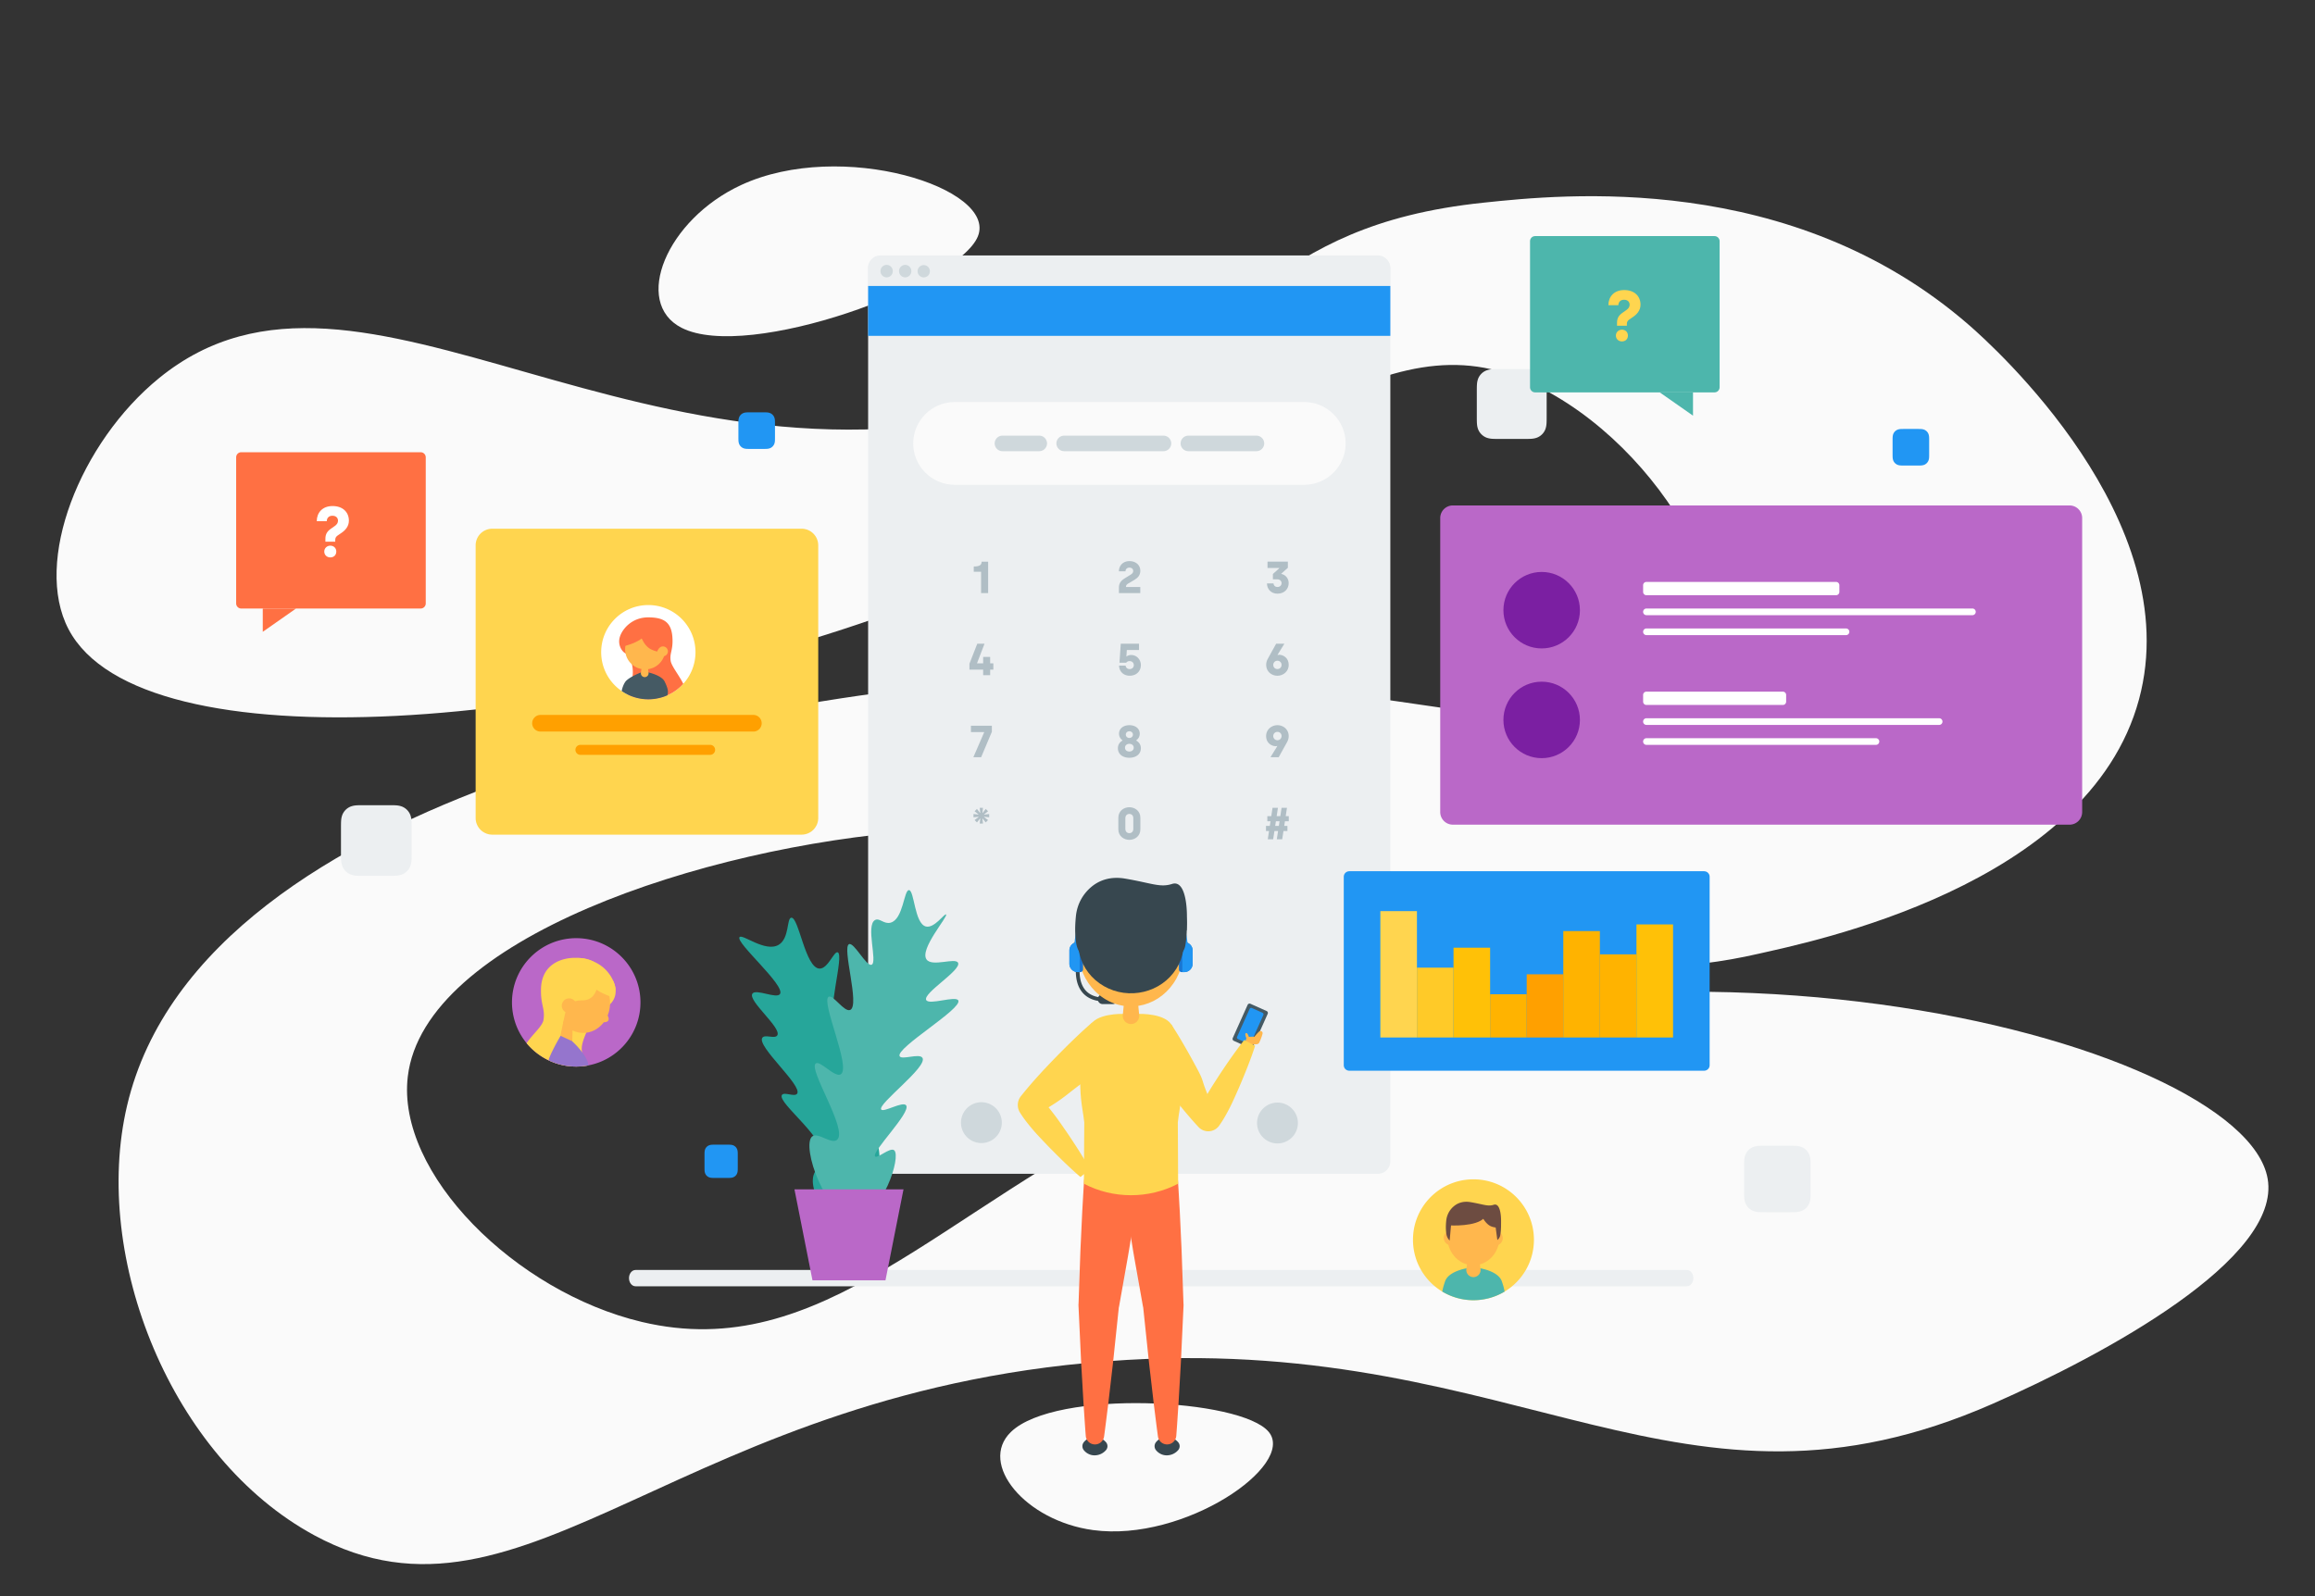 <svg width="696" height="480" viewBox="0 0 696 480" version="1.1" xmlns="http://www.w3.org/2000/svg"><rect x="0" y="0" width="696" height="480" fill="#333333" stroke="none"/><g id="Illustrations-/-Herobox-/-Solution_Support" stroke="none" stroke-width="1" fill="none" fill-rule="evenodd"><g id="Illustration" transform="translate(17 50)"><path d="M187.905 48.571c20.03 10.26 83.196-12.919 89.097-27.499 5.851-14.46-40.993-29.441-71.227-15.409-22.423 10.407-32.635 35.346-17.87 42.908" id="Fill-1" fill="#FAFAFA"/><path d="M286.928 380.632c13.398-12.974 69.266-10.068 77.53 0 8.194 9.986-25.349 33.217-52.811 29.507-20.367-2.75-34.595-19.943-24.72-29.507" id="Fill-3" fill="#FAFAFA"/><path d="M77.471 411.69c63.902 34.619 109.836-44.917 244.414-52.73 118.784-6.895 166.68 54.3 260.238 13.183 33.664-14.795 86.822-43.591 82.643-67.672-7.306-42.104-192.421-90.43-334.09-21.971-65.25 31.531-100.684 77.882-154.736 65.035-38.029-9.038-73.827-44.659-70.335-73.823 4.94-41.245 88.395-69.067 152.978-73.824 115.71-8.522 163.56 57.532 253.205 36.912 14.752-3.393 99.073-20.088 114.295-76.46 14.576-53.99-44.255-106.62-50.993-112.492C521.463 1.114 452.469 8.497 429.145 10.935c-67.404 7.049-68.49 41.001-131.878 59.762-121.343 35.916-205.321-56.68-266.393-7.03C7.102 82.993-7.079 118.898 3.62 139.247c21.893 41.64 154.576 30.733 257.6-8.788 94.587-36.284 133.466-84.905 178.475-66.792 40.707 16.381 70.632 69.2 57.147 93.157-18.816 33.429-107.234-16.657-244.413.88C225.97 161.086 44.287 184.31 21.203 282.5c-10.752 45.735 13.33 105.93 56.268 129.19" id="Fill-5" fill="#FAFAFA"/><path d="M605.211 198H419.788a3.793 3.793 0 0 1-3.788-3.8v-88.4a3.793 3.793 0 0 1 3.788-3.799H605.21c2.092 0 3.789 1.7 3.789 3.799v88.4c0 2.1-1.697 3.8-3.789 3.8" id="Fill-8" fill="#BA68C8"/><path d="M458 133.5c0 6.35-5.149 11.5-11.5 11.5s-11.5-5.15-11.5-11.5 5.149-11.5 11.5-11.5 11.5 5.15 11.5 11.5" id="Fill-10" fill="#7B1FA2"/><path d="M535 129h-57.002a.998.998 0 0 1-.998-1v-2c0-.553.447-1 .998-1h57.003a1 1 0 0 1 .999 1v2a1 1 0 0 1-1 1" id="Fill-12" fill="#FFF"/><path d="M576.007 135h-98.014a.996.996 0 0 1-.993-1c0-.553.444-1 .993-1h98.014c.549 0 .993.447.993 1 0 .553-.444 1-.993 1" id="Fill-14" fill="#FFF"/><path d="M538.003 141h-60.006a.999.999 0 0 1-.997-1c0-.553.447-1 .997-1h60.006c.551 0 .997.447.997 1 0 .553-.446 1-.997 1" id="Fill-16" fill="#FFF"/><path d="M458 166.5c0 6.35-5.149 11.5-11.5 11.5s-11.5-5.15-11.5-11.5 5.149-11.5 11.5-11.5 11.5 5.15 11.5 11.5" id="Fill-18" fill="#7B1FA2"/><path d="M519.019 162h-41.037a.991.991 0 0 1-.982-1v-2c0-.553.44-1 .982-1h41.037a.99.99 0 0 1 .981 1v2c0 .553-.44 1-.981 1" id="Fill-20" fill="#FFF"/><path d="M566.013 168h-88.026a.994.994 0 0 1-.987-1c0-.553.442-1 .987-1h88.026c.545 0 .987.447.987 1 0 .552-.442 1-.987 1" id="Fill-22" fill="#FFF"/><path d="M547.01 174h-69.02a.995.995 0 0 1-.99-1c0-.553.444-1 .99-1h69.02c.547 0 .99.447.99 1 0 .553-.443 1-.99 1" id="Fill-24" fill="#FFF"/><path d="M401 30.75v268.5a3.753 3.753 0 0 1-3.757 3.75H247.757a3.752 3.752 0 0 1-3.757-3.75V30.75c0-2.062 1.68-3.75 3.757-3.75h149.486A3.76 3.76 0 0 1 401 30.75" id="Fill-26" fill="#ECEFF1"/><path d="M400.976 30.573v5.636H243.963v-5.637a3.762 3.762 0 0 1 3.757-3.756h149.499a3.763 3.763 0 0 1 3.757 3.757" id="Fill-28" fill="#ECEFF1"/><path id="Fill-30" fill="#2196F3" d="M244 51h157V36H244z"/><path d="M251.418 31.512a1.85 1.85 0 1 1-3.699-.001 1.85 1.85 0 0 1 3.7 0" id="Fill-32" fill="#CFD8DC"/><path d="M256.995 31.512a1.85 1.85 0 1 1-3.699-.001 1.85 1.85 0 0 1 3.7 0" id="Fill-33" fill="#CFD8DC"/><path d="M262.572 31.512a1.85 1.85 0 1 1-3.698-.001 1.85 1.85 0 0 1 3.698 0" id="Fill-34" fill="#CFD8DC"/><path d="M284.195 287.61a6.139 6.139 0 1 1-12.278 0 6.139 6.139 0 0 1 12.278 0" id="Fill-35" fill="#CFD8DC"/><path d="M373.211 287.61a6.14 6.14 0 1 1-12.278 0 6.14 6.14 0 0 1 12.278 0" id="Fill-36" fill="#CFD8DC"/><path d="M277.962 128.37v-6.431h-2.202v-1.58c1.824 0 2.364-.487 2.364-1.447h1.96v9.459h-2.122z" id="1" fill="#B0BEC5"/><path d="M319.404 128.37v-1.661c0-1.257.54-2.054 1.797-2.824l1.756-1.081c.473-.298.744-.608.744-1.108 0-.554-.42-1-1.162-1-.73 0-1.176.54-1.176 1.121h-1.973c0-1.58 1.095-3.08 3.162-3.08 2.04 0 3.283 1.283 3.283 2.878 0 1.297-.648 2.094-1.77 2.77l-1.891 1.108c-.473.297-.649.567-.649.918v.109h4.297v1.85h-6.418z" id="2" fill="#B0BEC5"/><path d="M367.088 128.533c-2.094 0-3.175-1.527-3.175-3.08h1.959c.027.594.473 1.067 1.189 1.067.77 0 1.243-.5 1.243-1.149 0-.581-.446-1.148-1.27-1.148h-1.338v-1.608l1.905-1.716v-.095h-3.526v-1.905h6.12v1.85l-1.972 1.771v.081c1.284.243 2.216 1.351 2.216 2.77 0 1.676-1.23 3.162-3.351 3.162z" id="3" fill="#B0BEC5"/><path id="4" fill="#B0BEC5" d="M278.584 153.044v-1.662h-4.122v-1.784l2.352-6.013h2.175l-2.23 5.824v.081h1.825v-1.946h2.108v1.946h.959v1.892h-.96v1.662z"/><path d="M322.66 153.206c-1.986 0-3.175-1.365-3.216-3.04h1.973c.054.594.5 1.04 1.216 1.04.77 0 1.243-.54 1.243-1.189 0-.648-.46-1.202-1.27-1.202-.554 0-.878.283-1.013.486h-2.027l.392-5.73h5.486v1.906h-3.662l-.135 1.919h.067a2.39 2.39 0 0 1 1.352-.42c1.743 0 2.932 1.433 2.932 3.041 0 1.77-1.298 3.189-3.338 3.189z" id="5" fill="#B0BEC5"/><path d="M367.047 153.22c-1.783 0-3.378-1.298-3.378-3.257 0-.703.19-1.31.487-1.838l2.513-4.54h2.473l-2.054 3.338.054.054c.108-.04.27-.068.432-.068 1.19 0 2.878.906 2.878 3.054 0 1.932-1.621 3.256-3.405 3.256zm0-2.014c.73 0 1.257-.554 1.257-1.243 0-.703-.527-1.27-1.257-1.27-.716 0-1.243.567-1.243 1.27 0 .703.527 1.243 1.243 1.243z" id="6" fill="#B0BEC5"/><path id="7" fill="#B0BEC5" d="M275.638 177.717l3.243-7.472v-.095h-3.973v-1.905h6.297v1.824l-3.23 7.648z"/><path d="M322.539 177.88c-2.054 0-3.446-1.136-3.446-2.852 0-1.257.73-1.946 1.365-2.31v-.109a2.348 2.348 0 0 1-1.027-1.972c0-1.54 1.324-2.554 3.108-2.554 1.824 0 3.12 1.013 3.12 2.554 0 .945-.486 1.594-1.04 1.972v.108c.635.365 1.379 1.054 1.379 2.311 0 1.716-1.406 2.851-3.46 2.851zm0-5.96c.621 0 1.067-.446 1.067-1s-.432-1-1.067-1c-.649 0-1.068.446-1.068 1s.446 1 1.068 1zm0 4.08c.824 0 1.31-.513 1.31-1.134 0-.716-.554-1.176-1.31-1.176-.757 0-1.311.46-1.311 1.176 0 .621.486 1.135 1.31 1.135z" id="8" fill="#B0BEC5"/><path d="M364.967 177.717l2.053-3.338-.054-.054a1.32 1.32 0 0 1-.432.068c-1.19 0-2.878-.905-2.878-3.054 0-1.932 1.621-3.256 3.405-3.256 1.784 0 3.378 1.297 3.378 3.256 0 .703-.19 1.31-.487 1.838l-2.513 4.54h-2.472zm2.094-5.108c.716 0 1.243-.567 1.243-1.27 0-.702-.527-1.243-1.243-1.243-.73 0-1.257.554-1.257 1.243 0 .703.527 1.27 1.257 1.27z" id="9" fill="#B0BEC5"/><path id="*" fill="#B0BEC5" d="M277.543 197.66l.176-1.459-.068-.04-.932 1.162-.703-.703 1.176-.891-.027-.095-1.486.149v-.987l1.486.176.013-.081-1.162-.919.703-.703.919 1.19.067-.041-.162-1.486h.987l-.163 1.486.068.04.919-1.189.702.703-1.162.919.014.08 1.486-.175v.987l-1.5-.149-.013.095 1.175.891-.702.703-.932-1.162-.068.04.176 1.46z"/><path d="M322.525 202.566c-1.662 0-3.297-1.135-3.297-3.149v-3.513c0-2.013 1.635-3.148 3.297-3.148 1.689 0 3.324 1.135 3.324 3.148v3.513c0 2.014-1.635 3.149-3.324 3.149zm0-2.014c.703 0 1.203-.486 1.203-1.27v-3.243c0-.783-.5-1.27-1.203-1.27-.676 0-1.189.487-1.189 1.27v3.243c0 .784.513 1.27 1.189 1.27z" id="0" fill="#B0BEC5"/><path d="M370.466 196.972h-1.149l-.216 1.391h.96v1.54h-1.19l-.378 2.487h-1.621l.378-2.486h-1.094l-.379 2.486h-1.621l.378-2.486h-.919v-1.54h1.149l.216-1.392h-.96v-1.54h1.19l.378-2.5h1.622l-.379 2.5h1.095l.378-2.5h1.621l-.378 2.5h.919v1.54zm-2.986 1.391l.216-1.391h-1.095l-.216 1.391h1.095z" id="#" fill="#B0BEC5"/><path d="M375.131 95.79H269.997c-6.844 0-12.443-5.6-12.443-12.442 0-6.845 5.599-12.444 12.443-12.444h105.134c6.844 0 12.443 5.599 12.443 12.444 0 6.843-5.599 12.443-12.443 12.443" id="Fill-38" fill="#FAFAFA"/><path d="M295.452 85.683h-11.068a2.342 2.342 0 0 1-2.336-2.336 2.342 2.342 0 0 1 2.336-2.336h11.068a2.343 2.343 0 0 1 2.336 2.336 2.343 2.343 0 0 1-2.336 2.336" id="Fill-40" fill="#CFD8DC"/><path d="M332.794 85.683h-29.853a2.342 2.342 0 0 1-2.335-2.336 2.342 2.342 0 0 1 2.335-2.336h29.853a2.343 2.343 0 0 1 2.336 2.336 2.343 2.343 0 0 1-2.336 2.336" id="Fill-42" fill="#CFD8DC"/><path d="M360.744 85.683h-20.46a2.343 2.343 0 0 1-2.336-2.336 2.343 2.343 0 0 1 2.336-2.336h20.46a2.343 2.343 0 0 1 2.336 2.336 2.343 2.343 0 0 1-2.336 2.336" id="Fill-44" fill="#CFD8DC"/><path d="M172.106 334.368c0 1.354.877 2.45 1.96 2.45h316.079c1.083 0 1.96-1.096 1.96-2.45 0-1.353-.877-2.45-1.96-2.45h-316.08c-1.082 0-1.96 1.097-1.96 2.45" id="Fill-46" fill="#ECEFF1"/><path d="M175.553 251.445c0 9.423-6.745 17.263-15.68 18.952-.085.032-.18.043-.276.053-1.083.202-2.21.298-3.356.298-2.955 0-5.76-.658-8.266-1.86a19.297 19.297 0 0 1-6.661-5.184 19.305 19.305 0 0 1-4.387-12.26c0-10.675 8.647-19.312 19.314-19.312 10.665 0 19.312 8.637 19.312 19.313" id="Fill-48" fill="#BA68C8"/><path d="M167.066 251.264a4.928 4.928 0 0 1-1.977 1.615c-.296.127-.764.404-1.285.786a12.68 12.68 0 0 0-2.316 2.093c-.563.648-1.01 1.36-1.211 2.082-.233.839-.627 1.774-1.03 2.74-.818 1.977-1.658 4.08-1.244 5.823 0 .02 0 .052.01.074.49 1.965 1.064 3.09 1.584 3.973-1.083.202-2.21.297-3.356.297a19.09 19.09 0 0 1-8.266-1.858 19.33 19.33 0 0 1-6.661-5.185c1.944-2.836 4.802-5.11 5.089-7.011.53-3.4-.903-4.462-.754-9.381.244-7.787 6.81-9.263 10.092-9.263.415 0 .829.01 1.22.042h.034a13.96 13.96 0 0 1 3.887.829c.01 0 .033.01.043.02 3.453 1.297 5.514 3.836 6.502 6.184.149.35.276.712.382 1.05.117.395.192.777.234 1.138v.02c.212 1.638-.266 2.965-.977 3.932" id="Fill-50" fill="#FFD54F"/><path d="M166.42 251.647c0 4.96-3.613 8.983-8.068 8.983s-8.067-4.022-8.067-8.983 3.612-8.984 8.067-8.984 8.067 4.023 8.067 8.984" id="Fill-52" fill="#FFB74D"/><path d="M149.057 253.098s.976 6.304 2.015 6.164c2.544-.344-.004-8.508 6.846-8.416 6.264.084 4.975-8.863 4.508-10.573-.466-1.71-6.684-3.498-9.56-.778-2.876 2.72-4.431 8.24-3.81 13.603" id="Fill-54" fill="#FFD54F"/><path d="M168.043 247.308v.028a5.13 5.13 0 0 1-.979 2.503c-2.424-.78-6.329-2.43-6.736-5.033-.586-3.804 3.282-2.71 5.705-.894.551.407 1.016.808 1.395 1.208.15.357.28.715.38 1.058.113.393.192.772.235 1.13" id="Fill-56" fill="#FFD54F"/><path d="M156.627 254.014c-.644 1.035-2.654.95-3.689.305a2.207 2.207 0 1 1 2.331-3.749c1.035.644 2.002 2.41 1.358 3.444" id="Fill-58" fill="#FFB74D"/><path d="M165.882 256.918c-.5.806-2.396.533-3.431-.111-1.035-.643-1.468-1.818-.967-2.624.5-.805 1.746-.936 2.781-.293 1.035.644 2.118 2.223 1.617 3.028" id="Fill-60" fill="#FFB74D"/><path d="M150.8 264.768l1.498-7.172c.16-.713 1.164-2.03 1.877-1.87a1.324 1.324 0 0 1 1.034 1.326l-.212 8.234a2.125 2.125 0 1 1-4.197-.518" id="Fill-62" fill="#FFB74D"/><path d="M159.873 270.397c-.085.032-.18.042-.276.053-1.083.202-2.21.298-3.357.298-2.954 0-5.759-.66-8.265-1.86.01-.222.032-.413.085-.552 1.03-2.667 2.932-5.906 3.388-6.671.075-.107.107-.17.107-.17l3.421 1.593s.021.02.074.064c.33.308 1.72 1.615 2.953 3.25.67.893 1.296 1.89 1.68 2.869.094.276.158.669.19 1.126" id="Fill-64" fill="#9575CD"/><path d="M495.32 272H388.68c-.929 0-1.68-.74-1.68-1.652v-56.696c0-.912.751-1.652 1.68-1.652h106.64c.929 0 1.68.74 1.68 1.652v56.696c0 .912-.751 1.652-1.68 1.652" id="Fill-66" fill="#2196F3"/><path id="Fill-68" fill="#FFD54F" d="M398 262h11v-38h-11z"/><path id="Fill-70" fill="#FFCA28" d="M409 262h11v-21h-11z"/><path id="Fill-71" fill="#FFC107" d="M420 262h11v-27h-11z"/><path id="Fill-72" fill="#FFB300" d="M431 262h11v-13h-11z"/><path id="Fill-73" fill="#FFA000" d="M442 262h11v-19h-11z"/><path id="Fill-74" fill="#FFB300" d="M453 262h11v-32h-11z"/><path id="Fill-75" fill="#FFB300" d="M464 262h11v-25h-11z"/><path id="Fill-76" fill="#FFC107" d="M475 262h11v-34h-11z"/><path d="M99.537 213.392c2.355 0 3.107 0 4.17-.354a4.457 4.457 0 0 0 2.7-2.7c.355-1.062.355-1.815.355-4.17v-6.8c0-2.353 0-3.106-.355-4.168a4.464 4.464 0 0 0-2.7-2.701c-1.063-.354-1.815-.354-4.17-.354h-6.799c-2.354 0-3.107 0-4.17.354a4.464 4.464 0 0 0-2.7 2.7c-.353 1.063-.353 1.816-.353 4.17v6.799c0 2.355 0 3.108.353 4.17a4.526 4.526 0 0 0 2.702 2.7c1.063.354 1.814.354 4.168.354h6.8z" id="Fill-77" fill="#ECEFF1"/><path d="M440.859 82c2.328 0 3.07 0 4.122-.35a4.408 4.408 0 0 0 2.668-2.668c.351-1.051.351-1.794.351-4.122v-6.72c0-2.328 0-3.07-.35-4.12a4.412 4.412 0 0 0-2.67-2.67c-1.05-.35-1.793-.35-4.121-.35h-6.72c-2.327 0-3.07 0-4.121.35a4.415 4.415 0 0 0-2.67 2.67C427 65.07 427 65.811 427 68.14v6.72c0 2.328 0 3.07.349 4.122a4.479 4.479 0 0 0 2.67 2.668c1.051.35 1.793.35 4.12.35h6.72z" id="Fill-78" fill="#ECEFF1"/><path d="M520.565 314.547c2.217 0 2.926 0 3.926-.333a4.2 4.2 0 0 0 2.54-2.542c.335-1 .335-1.708.335-3.925v-6.4c0-2.217 0-2.925-.334-3.925a4.2 4.2 0 0 0-2.541-2.542c-1-.333-1.71-.333-3.926-.333h-6.4c-2.216 0-2.924 0-3.924.333a4.2 4.2 0 0 0-2.542 2.542c-.333 1-.333 1.708-.333 3.925v6.4c0 2.217 0 2.925.333 3.925a4.265 4.265 0 0 0 2.543 2.542c1 .333 1.707.333 3.924.333h6.399z" id="Fill-79" fill="#ECEFF1"/><path d="M239.012 318.908c7.26-1.099 10.9-24.392 6.535-26.655-1.962-1.016-5.02 2.48-6.3 1.43-2.52-2.064 7.505-17.096 5.345-18.767-1.33-1.029-5.786 4.157-7.59 3.047-3.364-2.072 6.892-23.409 4.303-24.823-1.4-.764-5.091 5.092-6.987 4.236-3.202-1.446 2.645-20.25.535-20.988-1.14-.397-2.948 5.041-5.513 4.895-4.246-.242-6.192-15.536-8.443-15.306-1.416.144-.514 6.19-3.781 8.145-4.013 2.402-10.927-3.392-11.782-2.294-1.27 1.633 13.899 14.55 12.164 17.111-1.031 1.523-7.3-1.697-8.303-.102-1.37 2.176 8.939 10.33 7.484 12.543-.733 1.114-3.715-.398-4.481.686-1.8 2.547 12.176 14.421 10.446 16.838-.758 1.06-3.862-.639-4.552.371-1.648 2.411 14.794 13.9 12.249 20.404-.63 1.611-1.85 1.45-2.578 3.235-2.288 5.616 5.882 16.806 11.249 15.994" id="Fill-80" fill="#26A69A"/><path d="M234.675 292.762c3.376-2.92-8.784-21.226-6.413-22.957 1.327-.969 5.711 4.35 7.511 3.264 3.234-1.95-6.114-22.009-3.627-23.322 1.337-.706 4.7 4.746 6.469 3.967 3.011-1.327-2.598-18.934-.331-19.789 1.515-.57 5.212 6.826 6.764 6.195 1.854-.754-1.876-11.942 1.066-13.456 1.335-.686 2.644 1.341 4.64.808 3.827-1.021 3.975-9.799 5.515-9.79 1.651.01 1.641 10.109 5.119 10.944 2.526.607 5.585-3.992 6.04-3.626.704.567-8.044 10.42-5.875 13.52 1.659 2.371 8.688-.656 9.483 1.022 1.056 2.226-10.581 9.076-9.582 11.174.8 1.68 8.897-1.39 9.653.15 1.241 2.527-18.881 14.277-17.632 16.763.623 1.242 5.988-1 6.867.515 1.58 2.727-13.547 13.848-12.413 15.512.681.999 6.442-2.556 7.483-1.266 1.657 2.055-10.535 14.056-9.312 15.389.673.734 4.466-2.812 5.702-1.882 2.318 1.744-3.582 19.797-11.513 20.21-8.921.465-16.52-21.591-13.111-24.344 1.717-1.387 5.788 2.477 7.497.999" id="Fill-81" fill="#4DB6AC"/><path id="Fill-82" fill="#BA68C8" d="M221.849 307.668l5.423 27.366h21.943l5.423-27.366z"/><path d="M201.407 304.236c1.108 0 1.463 0 1.963-.167a2.097 2.097 0 0 0 1.27-1.27c.167-.5.167-.855.167-1.963v-3.2c0-1.108 0-1.463-.167-1.963a2.097 2.097 0 0 0-1.27-1.27c-.5-.167-.855-.167-1.963-.167h-3.199c-1.109 0-1.463 0-1.963.167a2.098 2.098 0 0 0-1.27 1.27c-.168.5-.168.855-.168 1.963v3.2c0 1.108 0 1.463.167 1.963a2.13 2.13 0 0 0 1.272 1.27c.5.167.853.167 1.962.167h3.2z" id="Fill-83" fill="#2196F3"/><path d="M212.26 85c1.22 0 1.61 0 2.159-.183a2.308 2.308 0 0 0 1.398-1.398c.183-.55.183-.94.183-2.159v-3.52c0-1.219 0-1.608-.183-2.158a2.31 2.31 0 0 0-1.398-1.398c-.55-.184-.94-.184-2.159-.184h-3.52c-1.219 0-1.608 0-2.158.184a2.312 2.312 0 0 0-1.399 1.398c-.183.55-.183.94-.183 2.158v3.52c0 1.219 0 1.608.183 2.159.23.64.757 1.169 1.4 1.398.55.183.938.183 2.158.183h3.52z" id="Fill-84" fill="#2196F3"/><path d="M559.26 90c1.22 0 1.61 0 2.16-.183a2.308 2.308 0 0 0 1.398-1.398c.182-.55.182-.94.182-2.159v-3.52c0-1.219 0-1.608-.182-2.158a2.31 2.31 0 0 0-1.398-1.398c-.55-.184-.94-.184-2.16-.184h-3.519c-1.22 0-1.609 0-2.159.184-.648.23-1.169.75-1.399 1.398-.183.55-.183.94-.183 2.159v3.52c0 1.218 0 1.608.183 2.158.23.642.757 1.169 1.4 1.398.55.183.938.183 2.158.183h3.52z" id="Fill-85" fill="#2196F3"/><path d="M223.993 201h-92.985a5.008 5.008 0 0 1-5.008-5.01v-81.98a5.008 5.008 0 0 1 5.008-5.01h92.985a5.008 5.008 0 0 1 5.007 5.01v81.98a5.008 5.008 0 0 1-5.007 5.01" id="Fill-103" fill="#FFD54F"/><path d="M192.096 146.132c0 3.665-1.388 6.994-3.673 9.513a14.028 14.028 0 0 1-4.756 3.439c-.258.116-.522.226-.788.327-.57.21-1.162.39-1.77.522a13.83 13.83 0 0 1-3.19.367c-2.073 0-4.046-.445-5.816-1.248a.947.947 0 0 1-.202-.093c-.032-.008-.055-.024-.078-.032a13.263 13.263 0 0 1-1.918-1.114 14.138 14.138 0 0 1-6.161-11.681c0-7.837 6.347-14.176 14.176-14.176s14.176 6.339 14.176 14.176" id="Fill-104" fill="#FFF"/><path d="M188.423 155.644a14.025 14.025 0 0 1-4.756 3.44 15.17 15.17 0 0 1-.788.327c-.569.21-1.162.39-1.769.522-1.022.241-2.09.366-3.19.366a14.07 14.07 0 0 1-5.817-1.247.978.978 0 0 1-.202-.094c-.024-.008-.047 0-.079 0-.007-.008 0-.016 0-.03.211-1.623.858-3.159 1.116-4.212.109-.436.186-.88.241-1.325.14-1.202.094-2.417-.179-3.595a3.273 3.273 0 0 0-.094-.405c-.421-1.529-1.052-2.55-1.77-2.87-.024-.008-.039-.023-.063-.03h-.007c-1.146-.57-2.425-2.629-1.707-4.96.724-2.387 3.657-5.919 8.631-5.872 4.78.047 7.088 1.536 7.205 6.768.071 3.306-.897 4.008-.561 6.3.233 1.591 2.558 4.367 3.789 6.917" id="Fill-105" fill="#FF7043"/><path d="M170.946 145.214a6.035 6.035 0 0 0 5.982 6.089 6.034 6.034 0 0 0 6.089-5.982 6.035 6.035 0 1 0-12.07-.107" id="Fill-106" fill="#FFB74D"/><path d="M183.834 146.303s-3.813.125-5.94-1.566c-2.126-1.69-3.289-5.984-2.966-7.13.324-1.146 4.512-2.31 6.427-.466 1.917 1.846 2.928 5.562 2.48 9.162" id="Fill-107" fill="#FF7043"/><path d="M170.335 144.382s6.436-1.353 6.933-4.377c.497-3.025-2.592-2.18-4.537-.754-1.946 1.427-2.478 2.571-2.396 5.131" id="Fill-108" fill="#FF7043"/><path d="M180.663 146.89c.426.7 1.777.654 2.478.228a1.484 1.484 0 0 0-1.544-2.532c-.7.426-1.36 1.606-.934 2.305" id="Fill-109" fill="#FFB74D"/><path d="M183.667 159.083c-.258.117-.522.226-.788.328-.569.21-1.162.39-1.77.522a13.87 13.87 0 0 1-3.189.366 14.07 14.07 0 0 1-5.817-1.247c-.046-.063-.117-.086-.203-.094-.023-.008-.046 0-.078 0-.008-.008 0-.016 0-.03a13.416 13.416 0 0 1-1.918-1.116c.171-.858.484-1.848 1.037-2.69.124-.195.281-.367.453-.523.522-.46 1.153-.865 1.785-1.208a18.883 18.883 0 0 1 2.518-1.155 5 5 0 0 1 .196-.07l1.894.016s.063.016.18.04c.771.178 3.781.966 4.763 2.556 1.5 2.94 1.046 3.618.937 4.305" id="Fill-110" fill="#455A64"/><path d="M175.69 152.298l.46-3.112a.721.721 0 0 1 1.429.012l.405 3.12a1.158 1.158 0 1 1-2.293-.02" id="Fill-111" fill="#FFB74D"/><path d="M145.5 170h64a2.5 2.5 0 1 0 0-5h-64a2.5 2.5 0 1 0 0 5z" id="Fill-112" fill="#FFA000"/><path d="M157.5 177h39a1.5 1.5 0 0 0 0-3h-39a1.5 1.5 0 0 0 0 3z" id="Fill-113" fill="#FFA000"/><path d="M444.17 322.835c0 6.61-3.53 12.4-8.81 15.58a18.173 18.173 0 0 1-9.37 2.59c-3.43 0-6.63-.95-9.37-2.59-5.28-3.18-8.81-8.97-8.81-15.58 0-10.05 8.14-18.18 18.18-18.18s18.18 8.13 18.18 18.18" id="Fill-114" fill="#FFD54F"/><path d="M419.255 317.621c-2.232 4.026-1.028 9.25 2.69 11.666 3.72 2.417 8.543 1.112 10.777-2.913 2.232-4.026 1.028-9.249-2.69-11.666-3.719-2.417-8.545-1.112-10.777 2.913" id="Fill-115" fill="#FFB74D"/><path d="M430.179 323.868c.637 1.025 2.627.939 3.65.302a2.185 2.185 0 0 0-2.305-3.71c-1.025.637-1.983 2.384-1.345 3.408" id="Fill-116" fill="#FFB74D"/><path d="M421.798 323.868c-.637 1.025-2.627.939-3.651.302a2.185 2.185 0 1 1 2.306-3.71c1.025.637 1.982 2.384 1.345 3.408" id="Fill-117" fill="#FFB74D"/><path d="M427.868 313.722c-.034.298.102.832.365 1.448v.007c.047.115.102.23.156.345.554 1.164 1.49 2.517 2.571 3.112.542.298 1.178.454 1.8.522.034.006.074.006.108.013.487.054.961.054 1.374.034.02-.352.033-.717.04-1.103v-.027a9.957 9.957 0 0 0-.236-1.7c-.312-1.365-1.035-2.678-2.125-3.605-1.089.04-4.026.69-4.053.954" id="Fill-118" fill="#6D4C41"/><path d="M418.822 318.516s8.127.478 10.473-2.337c2.344-2.816-2.026-3.142-4.894-2.85-2.87.291-4.112 2.5-5.58 5.187" id="Fill-119" fill="#6D4C41"/><path d="M417.719 319.88c.025.514.085.972.153 1.351.125.697.462 1.334.963 1.835l.29-3.22.156-1.672 4.48-2.32v-.008l1.638-.845 2.99 1.197 4.107 1.644.264 1.99.413 3.072c.46-.35.775-.859.877-1.428a14.8 14.8 0 0 0 .192-1.597c.02-.352.034-.717.04-1.103v-.027c.014-.5.014-1.042.014-1.624 0-2.144-.432-5.399-2.213-4.817-1.786.575-3.031-.129-7.003-.799-2.097-.352-3.782.217-5.007 1.26a6.46 6.46 0 0 0-2.266 4.322c-.11 1.063-.136 1.963-.088 2.788" id="Fill-120" fill="#6D4C41"/><path d="M435.36 338.414a18.173 18.173 0 0 1-9.37 2.59c-3.43 0-6.63-.95-9.37-2.59.18-1.07.5-2.13.88-3.2 1.01-2.61 5.18-3.57 6.39-3.79.22-.04.34-.06.34-.06h3.52s.12.02.34.06c1.21.22 5.38 1.18 6.39 3.79.38 1.07.7 2.13.88 3.2" id="Fill-121" fill="#4DB6AC"/><path d="M428.117 331.62l-.804-5.784a1.338 1.338 0 0 0-2.65 0l-.804 5.785a2.149 2.149 0 1 0 4.258 0" id="Fill-122" fill="#FFB74D"/><path d="M109.467 133H55.533A1.533 1.533 0 0 1 54 131.466V87.534c0-.848.686-1.534 1.533-1.534h53.934c.847 0 1.533.686 1.533 1.534v43.932c0 .848-.686 1.534-1.533 1.534" id="Fill-123" fill="#FF7043"/><path d="M80.489 115.864c0-1 .808-1.767 1.808-1.767 1.085 0 1.809.767 1.809 1.767 0 1.041-.724 1.764-1.808 1.764-1 0-1.81-.722-1.81-1.764zm.34-3.852c0-1.425.597-2.275 1.68-3.022l1.17-.828c.597-.448.938-.895.938-1.576 0-.83-.576-1.489-1.683-1.489-1.126 0-1.678.746-1.7 1.639h-3c0-2.49 1.638-4.553 4.744-4.553 3.128 0 4.915 1.871 4.915 4.403 0 1.788-1.192 2.98-2.32 3.725l-1.084.743c-.469.341-.703.724-.703 1.299v.553H80.83v-.894z" id="Fill-124" fill="#FFF"/><path id="Fill-125" fill="#FF7043" d="M62 140l10-7H62z"/><path d="M444.532 68h53.935c.847 0 1.533-.686 1.533-1.533V22.534c0-.848-.686-1.534-1.533-1.534h-53.935c-.847 0-1.532.686-1.532 1.534v43.933c0 .847.685 1.533 1.532 1.533" id="Fill-126" fill="#4DB6AC"/><path d="M468.814 50.909c0-1 .81-1.766 1.809-1.766 1.086 0 1.808.766 1.808 1.766 0 1.042-.722 1.766-1.808 1.766-1 0-1.81-.724-1.81-1.766zm.34-3.851c0-1.426.597-2.276 1.68-3.022l1.172-.83c.596-.446.937-.893.937-1.574 0-.83-.575-1.49-1.682-1.49-1.128 0-1.68.746-1.702 1.639h-3c0-2.49 1.639-4.553 4.744-4.553 3.128 0 4.915 1.872 4.915 4.404 0 1.788-1.19 2.979-2.318 3.724l-1.086.744c-.468.34-.701.724-.701 1.298v.553h-2.958v-.893z" id="Fill-127" fill="#FFD54F"/><path id="Fill-128" fill="#4DB6AC" d="M492 75l-10-7h10z"/><g id="Group-57" transform="translate(289 214)"><path d="M74.807 40.042l-4.864-2.178a.643.643 0 0 0-.849.324l-4.468 9.976a.643.643 0 0 0 .324.85l4.864 2.178c.324.144.704 0 .85-.325l4.467-9.975a.643.643 0 0 0-.324-.85" id="Fill-1" fill="#455A64"/><path d="M73.57 40.574l-3.2-1.433a.507.507 0 0 0-.671.256L65.93 47.81a.507.507 0 0 0 .256.67l3.2 1.434a.51.51 0 0 0 .672-.256l3.768-8.415a.508.508 0 0 0-.256-.67" id="Fill-4" fill="#2196F3"/><path d="M73.437 46.263a.629.629 0 0 0-.889-.045 10.45 10.45 0 0 0-.982 1.043 9.89 9.89 0 0 0-.425.522 6.812 6.812 0 0 0-1.721.078 1.09 1.09 0 0 0 0 2.143c.745.14 1.491.111 2.236.034l.226-.024a.905.905 0 0 0 .729-.524c.195-.425.389-.851.547-1.299.164-.442.32-.89.427-1.368a.637.637 0 0 0-.148-.56" id="Fill-6" fill="#FFB74D"/><path d="M68.945 46.782c.247.297.379.637.51.977.105.349.212.697.22 1.081a.286.286 0 0 1-.51.184c-.24-.3-.38-.637-.52-.974-.116-.345-.232-.69-.23-1.077a.3.3 0 0 1 .53-.19" id="Fill-8" fill="#FFB74D"/><path d="M25.52 37.96h3.025a1.473 1.473 0 0 0 0-2.946h-3.024a1.472 1.472 0 1 0 0 2.946" id="Fill-10" fill="#37474F"/><path d="M25.83 37.133a8.5 8.5 0 0 0 1.294-.086l-.182-1.12c-.035.006-3.559.541-5.987-1.53-1.58-1.345-2.38-3.511-2.38-6.437h-1.134c0 3.278.937 5.737 2.786 7.308 1.862 1.582 4.183 1.865 5.603 1.865" id="Fill-12" fill="#37474F"/><path d="M26.504 172.1a4.571 4.571 0 0 1-1.658 1.204 4.62 4.62 0 0 1-1.659.355 3.973 3.973 0 0 1-1.659-.3 4.17 4.17 0 0 1-1.658-1.224 1.914 1.914 0 0 1 0-2.462 4.174 4.174 0 0 1 1.658-1.225 3.972 3.972 0 0 1 1.66-.3 4.582 4.582 0 0 1 1.658.356 4.568 4.568 0 0 1 1.658 1.202 1.81 1.81 0 0 1 0 2.395" id="Fill-14" fill="#37474F"/><path d="M48.206 172.1a4.579 4.579 0 0 1-1.658 1.204 4.62 4.62 0 0 1-1.659.355 3.973 3.973 0 0 1-1.659-.3 4.17 4.17 0 0 1-1.658-1.224 1.914 1.914 0 0 1 0-2.462 4.174 4.174 0 0 1 1.658-1.225 3.972 3.972 0 0 1 1.66-.3 4.582 4.582 0 0 1 1.658.356 4.575 4.575 0 0 1 1.658 1.202 1.81 1.81 0 0 1 0 2.395" id="Fill-17" fill="#37474F"/><path d="M36.477 92.854c-.427 3.041-.927 6.075-1.388 9.112l-1.508 9.1c-.487 3.035-1.056 6.062-1.584 9.092l-1.614 9.088.031-.464-1.03 9.808c-.35 3.268-.662 6.538-1.057 9.806l-1.136 9.805c-.42 3.267-.8 6.534-1.254 9.801a2.768 2.768 0 0 1-5.499-.16c-.264-3.286-.456-6.571-.685-9.857l-.567-9.853c-.205-3.285-.326-6.569-.489-9.852l-.46-9.851.032-.464.324-9.225c.118-3.074.195-6.153.354-9.222l.43-9.214c.185-3.066.331-6.138.55-9.2a8.325 8.325 0 0 1 8.898-7.713 8.325 8.325 0 0 1 7.652 9.463" id="Fill-20" fill="#FF7043"/><path d="M48.15 91.103c.218 3.064.364 6.135.549 9.201l.43 9.214c.16 3.069.236 6.147.353 9.222l.325 9.225.032.464-.46 9.85c-.163 3.285-.284 6.567-.489 9.852l-.566 9.854c-.23 3.285-.421 6.57-.686 9.857a2.768 2.768 0 0 1-5.498.16c-.454-3.266-.836-6.535-1.256-9.802l-1.135-9.804c-.394-3.267-.707-6.538-1.058-9.807l-1.03-9.807.031.464-1.613-9.088c-.529-3.03-1.097-6.057-1.583-9.092l-1.508-9.1c-.461-3.037-.961-6.07-1.389-9.112a8.327 8.327 0 1 1 16.55-1.75" id="Fill-22" fill="#FF7043"/><path d="M30.44 52.67c-3.791 3.39-7.8 6.533-11.867 9.608-4.081 3.06-4.907 4.038-9.32 6.722.082.098.575.73 1.48 1.894 1.354 1.75 2.599 3.588 3.865 5.409a219.075 219.075 0 0 1 3.67 5.569c1.183 1.888 2.353 3.788 3.436 5.758l-2.856 2.332c-1.714-1.456-3.342-2.982-4.954-4.52a223.49 223.49 0 0 1-4.722-4.71c-1.53-1.605-3.082-3.193-4.524-4.87-1.44-1.679-2.822-3.406-4.002-5.297a4.27 4.27 0 0 1 .28-4.914l.14-.172c3.222-4.037 6.702-7.78 10.255-11.44 3.567-3.645 7.194-7.22 11.037-10.552l8.082 9.183z" id="Fill-24" fill="#FFD54F"/><path d="M46.168 44.08c2.744 4.215 5.213 8.607 7.604 13.047C56.147 61.58 55.048 60.278 57 65c-.767 1.365-.789 1.413-.066.143 1.087-1.904 2.298-3.741 3.486-5.592 1.21-1.838 2.44-3.665 3.709-5.471 1.28-1.8 2.578-3.591 3.973-5.33l3.248 1.744c-.679 2.124-1.455 4.195-2.247 6.257a216.13 216.13 0 0 1-2.513 6.114c-.886 2.012-1.748 4.036-2.736 5.994-.988 1.957-2.045 3.877-3.33 5.675a4.009 4.009 0 0 1-6.187.406l-.15-.164c-3.471-3.75-6.611-7.712-9.658-11.732-3.031-4.031-5.986-8.112-8.664-12.37l10.303-6.593z" id="Fill-27" fill="#FFD54F"/><path d="M48.111 73.512c.137-1.285.342-2.56.543-3.835 1.311-8.286.674-16.32-1.94-24.308-.078-.235-.143-.43-.196-.58-1.619-4.177-10.086-3.881-10.086-3.881h-4.797s-8.468-.296-10.087 3.88c-.052.15-.118.346-.195.581-2.615 7.991-3.244 16.03-1.919 24.315.205 1.275.41 2.55.55 3.834l-.114 18.46c8.753 4.6 19.503 4.61 28.264.024l.067-.035-.09-18.455z" id="Fill-29" fill="#FFD54F"/><path d="M31.571 41.253l.93-9.708a1.54 1.54 0 0 1 3.066 0l.929 9.708a2.473 2.473 0 1 1-4.925 0" id="Fill-31" fill="#FFB74D"/><path d="M42.516 25.23c1.29 2.074 5.317 1.9 7.392.612a4.421 4.421 0 1 0-4.67-7.51c-2.074 1.288-4.012 4.825-2.722 6.898" id="Fill-33" fill="#FFB74D"/><path d="M25.551 25.23c-1.29 2.074-5.318 1.9-7.392.612a4.422 4.422 0 1 1 4.67-7.51c2.074 1.288 4.011 4.825 2.722 6.898" id="Fill-35" fill="#FFB74D"/><path d="M20.402 12.584c-4.519 8.15-2.08 18.723 5.447 23.615 7.529 4.893 17.296 2.254 21.815-5.896 4.52-8.15 2.082-18.723-5.447-23.615-7.527-4.893-17.295-2.252-21.815 5.896" id="Fill-37" fill="#FFB74D"/><path d="M37.839 4.69c-.068.604.206 1.685.74 2.932v.014c.095.232.206.465.315.699 1.123 2.355 3.013 5.095 5.205 6.3 1.096.603 2.384.918 3.643 1.055.069.014.15.014.22.027.986.11 1.945.11 2.78.069.041-.713.069-1.452.082-2.233v-.055a20.052 20.052 0 0 0-.479-3.438c-.63-2.767-2.096-5.424-4.302-7.3-2.205.081-8.15 1.397-8.204 1.93" id="Fill-39" fill="#37474F"/><path d="M19.526 14.396s16.452.967 21.2-4.732c4.748-5.699-4.1-6.358-9.908-5.769-5.807.59-8.322 5.062-11.292 10.501" id="Fill-41" fill="#37474F"/><path d="M52.555 21.822v4.02a2.499 2.499 0 0 1-2.496 2.496h-.794a.821.821 0 0 1-.821-.824V20.15c0-.453.367-.824.82-.824h.795a2.499 2.499 0 0 1 2.496 2.496" id="Fill-43" fill="#1976D2"/><path d="M52.555 21.822v4.02a2.499 2.499 0 0 1-2.496 2.496h-.598v-9.012h.598a2.499 2.499 0 0 1 2.496 2.496" id="Fill-45" fill="#2196F3"/><path d="M51.09 23.852h-1.18V21.21c0-9.497-7.123-17.223-15.876-17.223-8.755 0-15.876 7.726-15.876 17.223v2.643h-1.18V21.21c0-10.148 7.65-18.404 17.056-18.404 9.405 0 17.056 8.256 17.056 18.404v2.643z" id="Fill-47" fill="#2196F3"/><path d="M15.512 21.822v4.02a2.499 2.499 0 0 0 2.496 2.496h.794a.82.82 0 0 0 .821-.824V20.15a.823.823 0 0 0-.82-.824h-.795a2.499 2.499 0 0 0-2.496 2.496" id="Fill-49" fill="#1976D2"/><path d="M15.512 21.822v4.02a2.499 2.499 0 0 0 2.496 2.496h.597v-9.012h-.597a2.499 2.499 0 0 0-2.496 2.496" id="Fill-51" fill="#2196F3"/><path d="M42.217 6.407c-7.528-4.333-17.294-1.995-21.814 5.22-4.52 7.216-2.081 16.578 5.447 20.91 7.527 4.333 17.295 1.995 21.814-5.22 4.52-7.216 2.082-16.578-5.447-20.91" id="Fill-53" fill="#37474F"/><path d="M17.293 17.155a21.8 21.8 0 0 0 .31 2.737 6.994 6.994 0 0 0 1.949 3.715l.59-6.52.315-3.383 9.068-4.698v-.014l3.315-1.713 6.053 2.425 8.315 3.328.535 4.028.835 6.218a4.68 4.68 0 0 0 1.776-2.89c.19-1.054.31-2.117.388-3.233a56.33 56.33 0 0 0 .083-2.232v-.055c.027-1.014.027-2.11.027-3.288 0-4.342-.877-10.93-4.48-9.752-3.616 1.164-6.136-.26-14.176-1.617-4.246-.712-7.657.439-10.137 2.548-2.205 1.877-4.178 4.767-4.589 8.753-.218 2.15-.273 3.973-.177 5.643" id="Fill-55" fill="#37474F"/></g></g></g></svg>